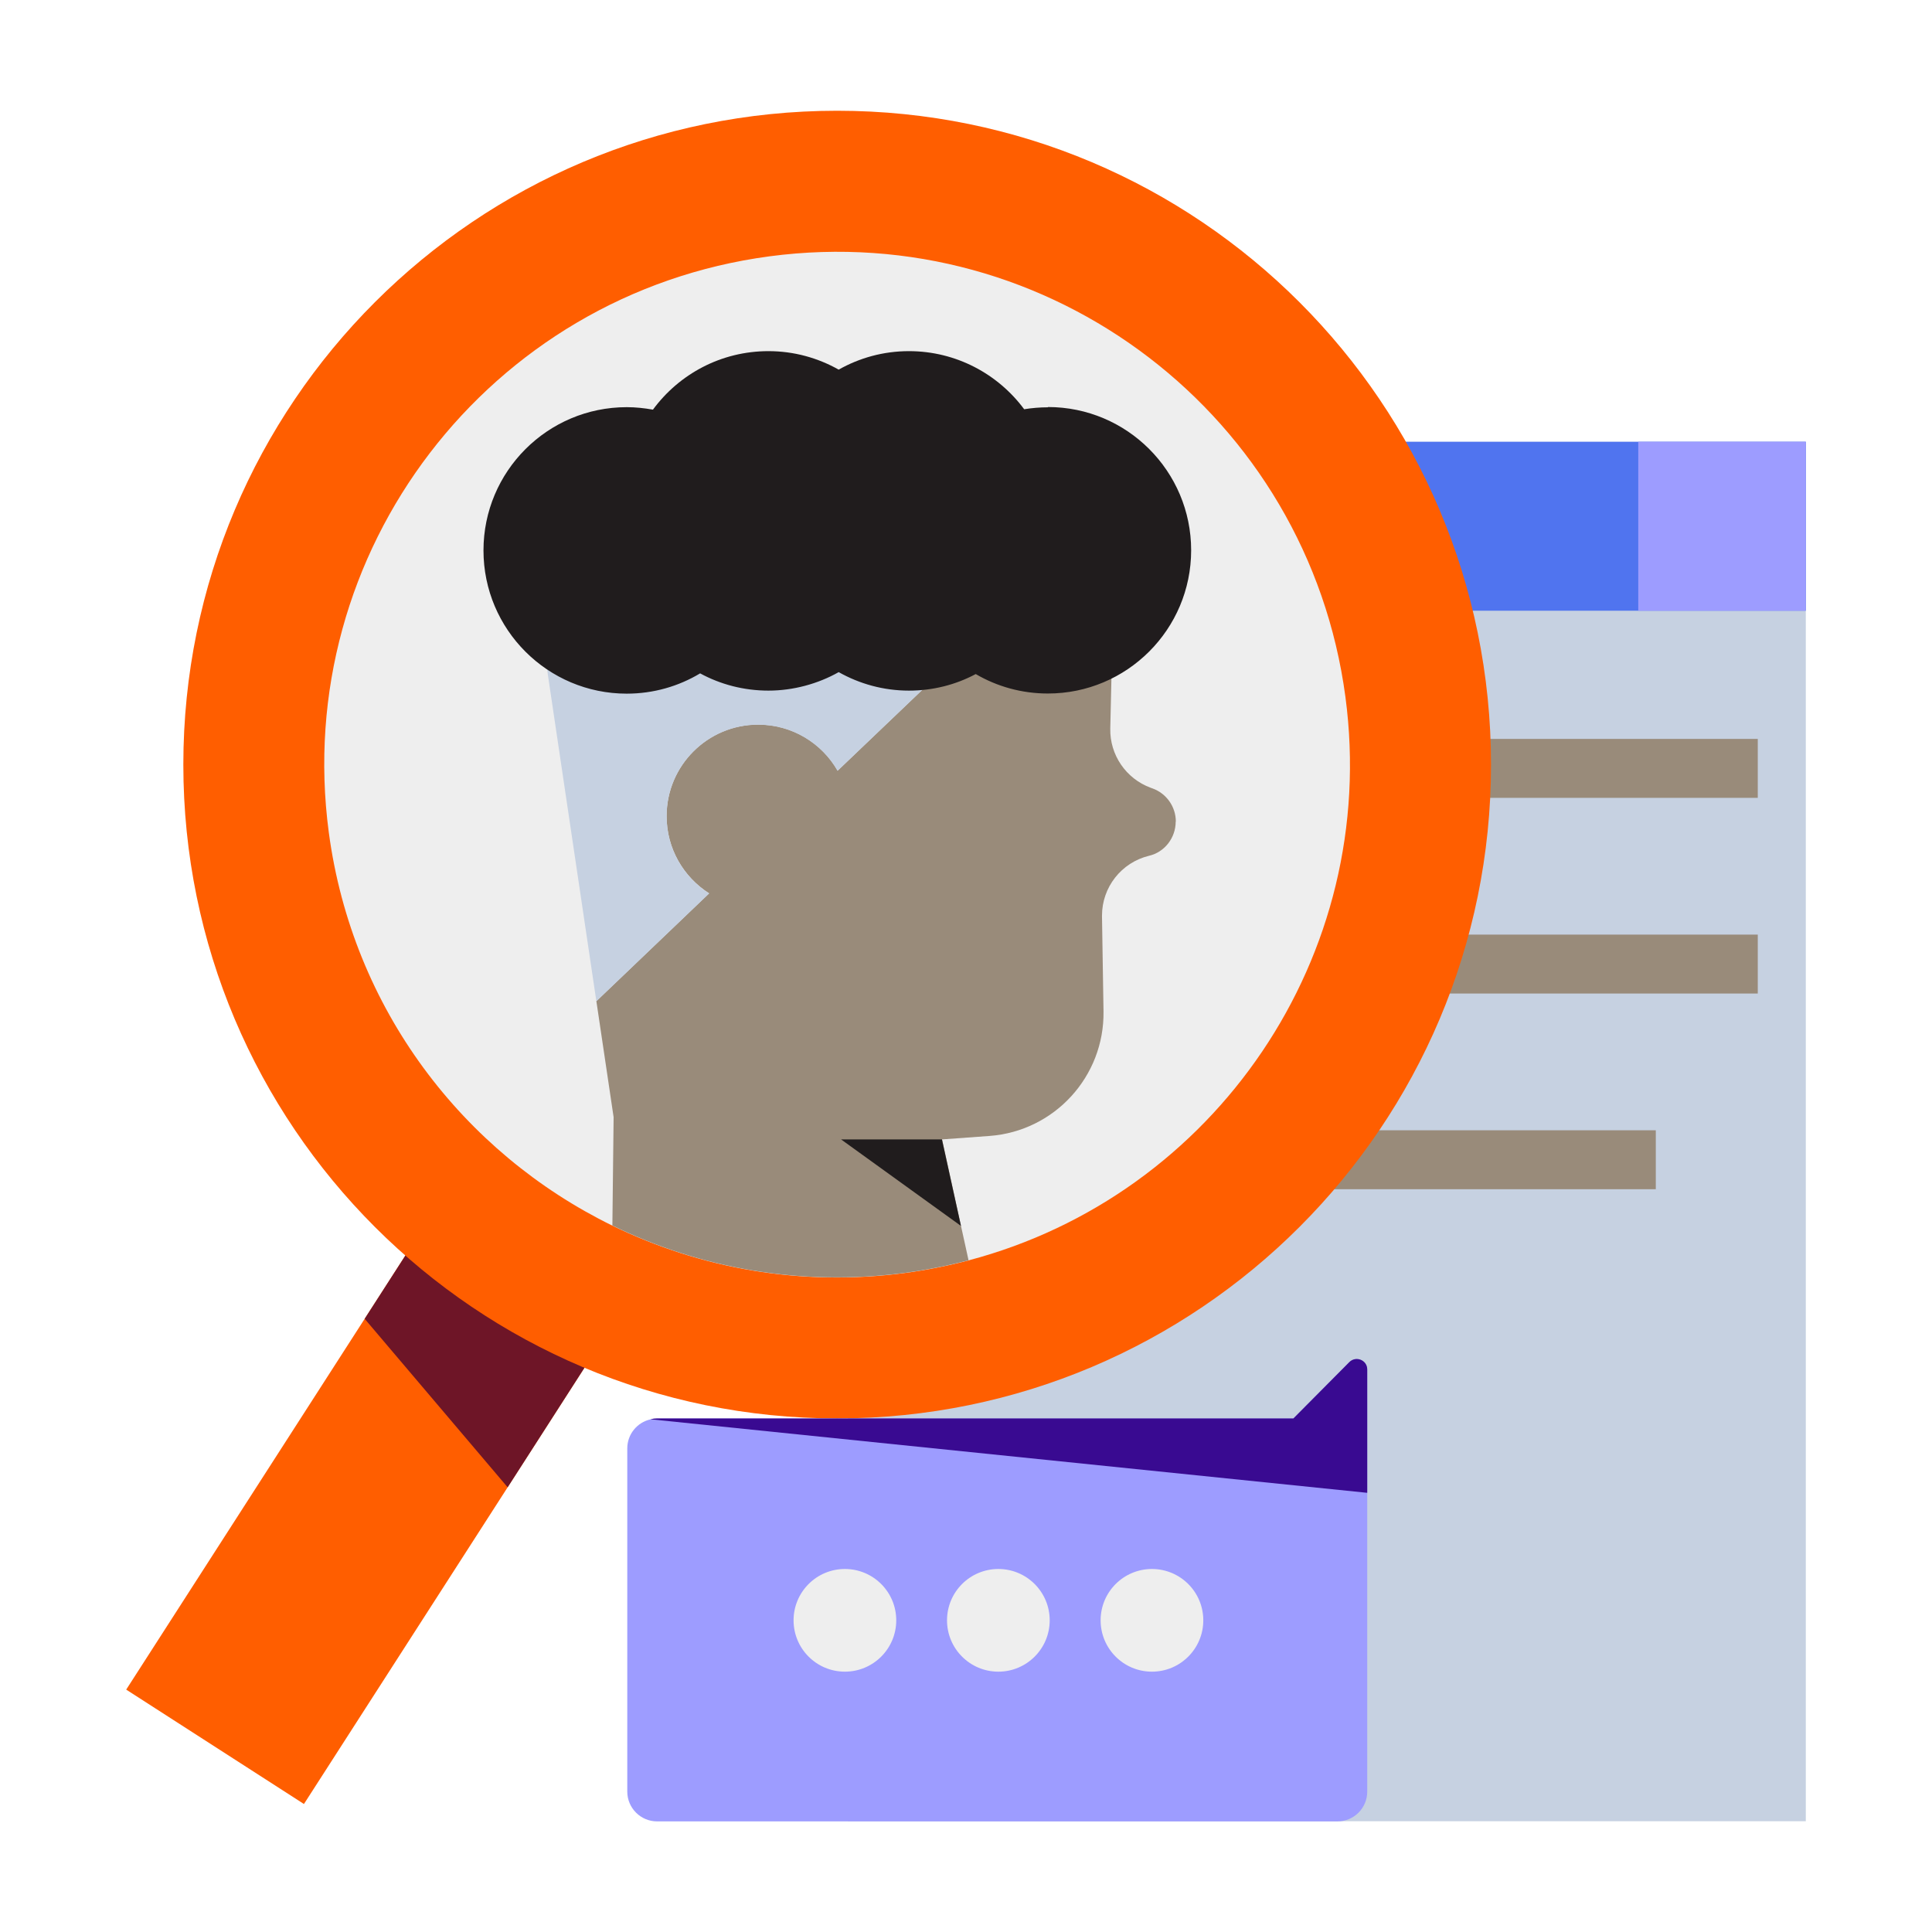<svg fill="none" height="140" viewBox="0 0 140 140" width="140" xmlns="http://www.w3.org/2000/svg" xmlns:xlink="http://www.w3.org/1999/xlink"><clipPath id="a"><path d="m9.145 8.015h121.71v123.97h-121.71z"/></clipPath><g clip-path="url(#a)"><path d="m130.865 32.015h-69.41v99.96h69.41z" fill="#c6d1e1"/><path d="m130.865 32.015h-69.41v12.24h69.41z" fill="#5074ef"/><path d="m130.865 32.015h-12.15v12.24h12.15z" fill="#9d9cff"/><g fill="#998b7a"><path d="m127.375 53.545h-58.74v4.27h58.74z"/><path d="m127.375 67.725h-58.74v4.27h58.74z"/><path d="m119.985 81.905h-51.35v4.27h51.35z"/></g><path d="m45.185 94.705-8.4 13.07-14.76 22.95-12.88-8.29 17.28-26.87 5.88-9.14z" fill="#ff5e00"/><path d="m45.185 94.705-8.4 13.07-10.36-12.21 5.88-9.14z" fill="#6e1527"/><path d="m60.665 102.785c26.167 0 47.38-21.213 47.38-47.38 0-26.167-21.213-47.38-47.38-47.38-26.167 0-47.38 21.213-47.38 47.38 0 26.167 21.213 47.38 47.38 47.38z" fill="#ff5e00"/><path d="m70.185 91.335c-1.5.39-3.04.7-4.61.91-7.54 1-14.84-.33-21.2-3.43-10.8-5.28-18.84-15.69-20.55-28.5-2.71-20.35 11.59-39.03 31.93-41.74 20.35-2.71 39.03 11.59 41.74 31.93 2.5 18.77-9.48 36.13-27.32 40.83z" fill="#eee"/><path d="m99.075 99.235v30.59c0 1.2-.97 2.16-2.16 2.16h-49.3c-1.19 0-2.16-.97-2.16-2.16v-24.87c0-1.02.71-1.88 1.67-2.1.16-.04.32-.06.49-.06h46.11l4.05-4.08c.48-.48 1.3-.15 1.3.53z" fill="#9d9cff"/><path d="m99.075 99.235v8.94l-51.95-5.33c.16-.04.32-.06.49-.06h46.11l4.05-4.08c.48-.48 1.3-.15 1.3.53z" fill="#390a91"/><path d="m61.225 121.135c2.054 0 3.72-1.665 3.72-3.72 0-2.054-1.665-3.72-3.72-3.72s-3.72 1.666-3.72 3.72c0 2.055 1.665 3.72 3.72 3.72z" fill="#eee"/><path d="m72.345 121.135c2.054 0 3.72-1.665 3.72-3.72 0-2.054-1.665-3.72-3.72-3.72s-3.72 1.666-3.72 3.72c0 2.055 1.665 3.72 3.72 3.72z" fill="#eee"/><path d="m83.475 121.135c2.054 0 3.72-1.665 3.72-3.72 0-2.054-1.665-3.72-3.72-3.72s-3.72 1.666-3.72 3.72c0 2.055 1.665 3.72 3.72 3.72z" fill="#eee"/><path d="m85.195 59.535c0 .59-.2 1.14-.54 1.58s-.83.77-1.4.9c-2 .49-3.4 2.28-3.4 4.33v.07l.11 6.87c.07 4.72-3.55 8.68-8.26 9.03l-3.44.25 1.37 6.26.55 2.5c-1.5.39-3.04.7-4.61.91-7.54 1-14.84-.33-21.2-3.43l.09-7.85-1.25-8.41 8.17-7.81c-1.85-1.18-3.08-3.24-3.08-5.6 0-3.66 2.97-6.63 6.63-6.63 2.47 0 4.62 1.34 5.76 3.34l17.03-16.26c1.82 1.82 2.93 4.36 2.87 7.15l-.14 6.06c-.04 1.91 1.14 3.63 2.93 4.29l.14.05c1.01.37 1.68 1.33 1.68 2.4z" fill="#998b7a"/><path d="m77.725 39.595-17.03 16.26c-1.14-1.99-3.29-3.34-5.76-3.34-3.66 0-6.63 2.97-6.63 6.63 0 2.36 1.23 4.42 3.08 5.6l-8.17 7.81-3.51-23.63c-.95-6.43 4.03-12.2 10.52-12.2h20.57c2.71 0 5.16 1.1 6.93 2.87z" fill="#c6d1e1"/><path d="m68.255 82.565h-7.31l8.69 6.27z" fill="#201c1d"/><path d="m75.935 29.515c-.59 0-1.16.05-1.72.14-1.89-2.55-4.93-4.21-8.35-4.21-1.85 0-3.59.49-5.09 1.34-1.51-.85-3.24-1.34-5.09-1.34-3.44 0-6.48 1.67-8.37 4.24-.62-.11-1.25-.18-1.9-.18-5.73 0-10.38 4.65-10.38 10.38s4.65 10.38 10.38 10.38c1.95 0 3.77-.54 5.32-1.47 1.47.8 3.16 1.25 4.95 1.25s3.59-.49 5.09-1.34c1.51.85 3.24 1.34 5.09 1.34 1.75 0 3.4-.43 4.84-1.2 1.54.9 3.32 1.41 5.23 1.41 5.73 0 10.38-4.65 10.38-10.38s-4.65-10.38-10.38-10.38z" fill="#201c1d"/></g></svg>